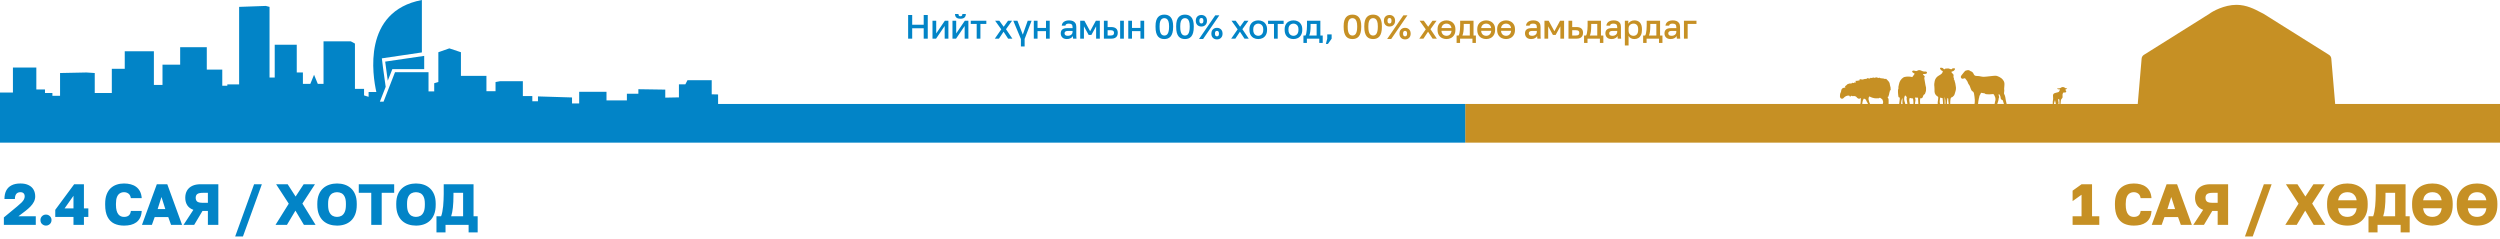 <svg width="1034" height="99" viewBox="0 0 1034 99" fill="none" xmlns="http://www.w3.org/2000/svg">
<path d="M375.602 16V6.2H377.282V10.232H382.042V6.2H383.722V16H382.042V11.688H377.282V16H375.602ZM385.678 16V8.58H387.218V13.83L390.788 8.58H392.258V16H390.718V10.75L387.148 16H385.678ZM393.943 16V8.58H395.483V13.83L399.053 8.58H400.523V16H398.983V10.75L395.413 16H393.943ZM397.233 7.74C396.459 7.74 395.889 7.572 395.525 7.236C395.171 6.891 394.993 6.405 394.993 5.78H396.421C396.421 6.116 396.487 6.359 396.617 6.508C396.757 6.657 396.963 6.732 397.233 6.732C397.504 6.732 397.705 6.657 397.835 6.508C397.975 6.359 398.045 6.116 398.045 5.78H399.473C399.473 6.405 399.291 6.891 398.927 7.236C398.563 7.572 397.999 7.74 397.233 7.74ZM403.958 16V9.896H401.508V8.58H407.948V9.896H405.498V16H403.958ZM411.448 16L414.122 12.136L411.588 8.58H413.324L415.13 11.072L416.908 8.58H418.588L416.082 12.08L418.728 16H416.964L415.074 13.116L413.156 16H411.448ZM423.787 19.206H422.247V16.14L419.097 8.58H420.805L423.031 14.334L425.061 8.58H426.657L423.787 16.112V19.206ZM427.584 16V8.58H429.124V11.562H432.624V8.58H434.164V16H432.624V12.878H429.124V16H427.584ZM441.239 16.154C440.707 16.154 440.25 16.056 439.867 15.86C439.494 15.655 439.209 15.375 439.013 15.02C438.817 14.665 438.719 14.269 438.719 13.83C438.719 13.093 438.939 12.547 439.377 12.192C439.816 11.828 440.46 11.646 441.309 11.646H443.619V11.24C443.619 10.68 443.493 10.297 443.241 10.092C442.999 9.877 442.611 9.77 442.079 9.77C441.603 9.77 441.253 9.845 441.029 9.994C440.805 10.143 440.675 10.349 440.637 10.61H439.139C439.167 10.181 439.303 9.803 439.545 9.476C439.788 9.149 440.129 8.893 440.567 8.706C441.015 8.519 441.543 8.426 442.149 8.426C442.756 8.426 443.283 8.519 443.731 8.706C444.189 8.893 444.539 9.187 444.781 9.588C445.033 9.98 445.159 10.503 445.159 11.156V14.11C445.159 14.502 445.164 14.847 445.173 15.146C445.183 15.435 445.206 15.72 445.243 16H443.843C443.815 15.785 443.792 15.603 443.773 15.454C443.764 15.305 443.759 15.118 443.759 14.894C443.582 15.239 443.274 15.538 442.835 15.79C442.406 16.033 441.874 16.154 441.239 16.154ZM441.659 14.81C442.014 14.81 442.336 14.749 442.625 14.628C442.924 14.507 443.162 14.325 443.339 14.082C443.526 13.839 443.619 13.545 443.619 13.2V12.794H441.589C441.197 12.794 440.88 12.878 440.637 13.046C440.404 13.214 440.287 13.461 440.287 13.788C440.287 14.096 440.395 14.343 440.609 14.53C440.833 14.717 441.183 14.81 441.659 14.81ZM446.774 16V8.58H448.51L450.876 12.92L453.242 8.58H454.894V16H453.354V10.89L451.394 14.46H450.274L448.314 10.89V16H446.774ZM456.57 16V8.58H458.11V11.184H459.51C460.462 11.184 461.166 11.389 461.624 11.8C462.081 12.201 462.31 12.799 462.31 13.592C462.31 14.087 462.212 14.516 462.016 14.88C461.82 15.244 461.516 15.524 461.106 15.72C460.695 15.907 460.163 16 459.51 16H456.57ZM458.11 14.684H459.37C459.883 14.684 460.242 14.595 460.448 14.418C460.662 14.231 460.77 13.956 460.77 13.592C460.77 13.228 460.662 12.957 460.448 12.78C460.242 12.593 459.883 12.5 459.37 12.5H458.11V14.684ZM463.29 16V8.58H464.83V16H463.29ZM466.653 16V8.58H468.193V11.562H471.693V8.58H473.233V16H471.693V12.878H468.193V16H466.653ZM481.568 16.154C481.055 16.154 480.574 16.075 480.126 15.916C479.687 15.748 479.3 15.477 478.964 15.104C478.637 14.721 478.381 14.203 478.194 13.55C478.017 12.897 477.928 12.08 477.928 11.1V10.82C477.928 9.915 478.017 9.159 478.194 8.552C478.381 7.936 478.637 7.446 478.964 7.082C479.3 6.709 479.687 6.443 480.126 6.284C480.574 6.125 481.055 6.046 481.568 6.046C482.081 6.046 482.557 6.125 482.996 6.284C483.444 6.443 483.831 6.709 484.158 7.082C484.494 7.446 484.751 7.936 484.928 8.552C485.115 9.159 485.208 9.915 485.208 10.82V11.1C485.208 12.08 485.115 12.897 484.928 13.55C484.751 14.203 484.494 14.721 484.158 15.104C483.831 15.477 483.444 15.748 482.996 15.916C482.557 16.075 482.081 16.154 481.568 16.154ZM481.568 14.698C481.829 14.698 482.077 14.647 482.31 14.544C482.543 14.441 482.749 14.259 482.926 13.998C483.113 13.727 483.257 13.359 483.36 12.892C483.472 12.425 483.528 11.828 483.528 11.1V10.82C483.528 9.943 483.435 9.266 483.248 8.79C483.071 8.305 482.833 7.969 482.534 7.782C482.235 7.595 481.913 7.502 481.568 7.502C481.223 7.502 480.901 7.595 480.602 7.782C480.303 7.969 480.061 8.305 479.874 8.79C479.697 9.266 479.608 9.943 479.608 10.82V11.1C479.608 11.828 479.659 12.425 479.762 12.892C479.874 13.359 480.019 13.727 480.196 13.998C480.383 14.259 480.593 14.441 480.826 14.544C481.059 14.647 481.307 14.698 481.568 14.698ZM490.106 16.154C489.593 16.154 489.112 16.075 488.664 15.916C488.226 15.748 487.838 15.477 487.502 15.104C487.176 14.721 486.919 14.203 486.732 13.55C486.555 12.897 486.466 12.08 486.466 11.1V10.82C486.466 9.915 486.555 9.159 486.732 8.552C486.919 7.936 487.176 7.446 487.502 7.082C487.838 6.709 488.226 6.443 488.664 6.284C489.112 6.125 489.593 6.046 490.106 6.046C490.62 6.046 491.096 6.125 491.534 6.284C491.982 6.443 492.37 6.709 492.696 7.082C493.032 7.446 493.289 7.936 493.466 8.552C493.653 9.159 493.746 9.915 493.746 10.82V11.1C493.746 12.08 493.653 12.897 493.466 13.55C493.289 14.203 493.032 14.721 492.696 15.104C492.37 15.477 491.982 15.748 491.534 15.916C491.096 16.075 490.62 16.154 490.106 16.154ZM490.106 14.698C490.368 14.698 490.615 14.647 490.848 14.544C491.082 14.441 491.287 14.259 491.464 13.998C491.651 13.727 491.796 13.359 491.898 12.892C492.01 12.425 492.066 11.828 492.066 11.1V10.82C492.066 9.943 491.973 9.266 491.786 8.79C491.609 8.305 491.371 7.969 491.072 7.782C490.774 7.595 490.452 7.502 490.106 7.502C489.761 7.502 489.439 7.595 489.14 7.782C488.842 7.969 488.599 8.305 488.412 8.79C488.235 9.266 488.146 9.943 488.146 10.82V11.1C488.146 11.828 488.198 12.425 488.3 12.892C488.412 13.359 488.557 13.727 488.734 13.998C488.921 14.259 489.131 14.441 489.364 14.544C489.598 14.647 489.845 14.698 490.106 14.698ZM496.895 10.974C496.204 10.974 495.644 10.759 495.215 10.33C494.795 9.901 494.585 9.341 494.585 8.65V8.51C494.585 8.043 494.678 7.637 494.865 7.292C495.061 6.947 495.331 6.676 495.677 6.48C496.031 6.284 496.437 6.186 496.895 6.186C497.352 6.186 497.753 6.284 498.099 6.48C498.444 6.676 498.715 6.947 498.911 7.292C499.107 7.637 499.205 8.043 499.205 8.51V8.65C499.205 9.341 498.99 9.901 498.561 10.33C498.141 10.759 497.585 10.974 496.895 10.974ZM496.895 9.714C497.147 9.714 497.347 9.63 497.497 9.462C497.646 9.294 497.721 9.019 497.721 8.636V8.51C497.721 8.137 497.646 7.866 497.497 7.698C497.347 7.53 497.147 7.446 496.895 7.446C496.643 7.446 496.442 7.53 496.293 7.698C496.143 7.866 496.069 8.137 496.069 8.51V8.636C496.069 9.019 496.143 9.294 496.293 9.462C496.442 9.63 496.643 9.714 496.895 9.714ZM495.915 16.14L502.635 6.34H504.315L497.595 16.14H495.915ZM503.335 16.294C502.644 16.294 502.084 16.079 501.655 15.65C501.235 15.221 501.025 14.661 501.025 13.97V13.83C501.025 13.363 501.118 12.957 501.305 12.612C501.501 12.267 501.771 11.996 502.117 11.8C502.471 11.604 502.877 11.506 503.335 11.506C503.792 11.506 504.193 11.604 504.539 11.8C504.884 11.996 505.155 12.267 505.351 12.612C505.547 12.957 505.645 13.363 505.645 13.83V13.97C505.645 14.661 505.43 15.221 505.001 15.65C504.581 16.079 504.025 16.294 503.335 16.294ZM503.335 15.034C503.587 15.034 503.787 14.95 503.937 14.782C504.086 14.614 504.161 14.339 504.161 13.956V13.83C504.161 13.457 504.086 13.186 503.937 13.018C503.787 12.85 503.587 12.766 503.335 12.766C503.083 12.766 502.882 12.85 502.733 13.018C502.583 13.186 502.509 13.457 502.509 13.83V13.956C502.509 14.339 502.583 14.614 502.733 14.782C502.882 14.95 503.083 15.034 503.335 15.034ZM509.213 16L511.887 12.136L509.353 8.58H511.089L512.895 11.072L514.673 8.58H516.353L513.847 12.08L516.493 16H514.729L512.839 13.116L510.921 16H509.213ZM520.413 16.154C519.732 16.154 519.116 16.014 518.565 15.734C518.014 15.445 517.576 15.02 517.249 14.46C516.932 13.891 516.773 13.191 516.773 12.36V12.08C516.773 11.296 516.932 10.633 517.249 10.092C517.576 9.541 518.014 9.126 518.565 8.846C519.116 8.566 519.732 8.426 520.413 8.426C521.104 8.426 521.72 8.566 522.261 8.846C522.812 9.126 523.246 9.541 523.563 10.092C523.89 10.633 524.053 11.296 524.053 12.08V12.36C524.053 13.191 523.89 13.891 523.563 14.46C523.246 15.02 522.812 15.445 522.261 15.734C521.72 16.014 521.104 16.154 520.413 16.154ZM520.413 14.81C520.768 14.81 521.104 14.726 521.421 14.558C521.738 14.39 521.995 14.129 522.191 13.774C522.387 13.41 522.485 12.939 522.485 12.36V12.08C522.485 11.548 522.387 11.114 522.191 10.778C521.995 10.433 521.738 10.181 521.421 10.022C521.104 9.854 520.768 9.77 520.413 9.77C520.058 9.77 519.722 9.854 519.405 10.022C519.088 10.181 518.831 10.433 518.635 10.778C518.439 11.114 518.341 11.548 518.341 12.08V12.36C518.341 12.939 518.439 13.41 518.635 13.774C518.831 14.129 519.088 14.39 519.405 14.558C519.722 14.726 520.058 14.81 520.413 14.81ZM526.921 16V9.896H524.471V8.58H530.911V9.896H528.461V16H526.921ZM534.974 16.154C534.293 16.154 533.677 16.014 533.126 15.734C532.575 15.445 532.137 15.02 531.81 14.46C531.493 13.891 531.334 13.191 531.334 12.36V12.08C531.334 11.296 531.493 10.633 531.81 10.092C532.137 9.541 532.575 9.126 533.126 8.846C533.677 8.566 534.293 8.426 534.974 8.426C535.665 8.426 536.281 8.566 536.822 8.846C537.373 9.126 537.807 9.541 538.124 10.092C538.451 10.633 538.614 11.296 538.614 12.08V12.36C538.614 13.191 538.451 13.891 538.124 14.46C537.807 15.02 537.373 15.445 536.822 15.734C536.281 16.014 535.665 16.154 534.974 16.154ZM534.974 14.81C535.329 14.81 535.665 14.726 535.982 14.558C536.299 14.39 536.556 14.129 536.752 13.774C536.948 13.41 537.046 12.939 537.046 12.36V12.08C537.046 11.548 536.948 11.114 536.752 10.778C536.556 10.433 536.299 10.181 535.982 10.022C535.665 9.854 535.329 9.77 534.974 9.77C534.619 9.77 534.283 9.854 533.966 10.022C533.649 10.181 533.392 10.433 533.196 10.778C533 11.114 532.902 11.548 532.902 12.08V12.36C532.902 12.939 533 13.41 533.196 13.774C533.392 14.129 533.649 14.39 533.966 14.558C534.283 14.726 534.619 14.81 534.974 14.81ZM539.1 17.75V14.684H539.94C540.071 14.488 540.183 14.185 540.276 13.774C540.37 13.354 540.44 12.873 540.486 12.332C540.542 11.791 540.57 11.24 540.57 10.68V8.58H546.1V14.684H547.08V17.75H545.652V16H540.528V17.75H539.1ZM541.508 14.684H544.56V9.896H542.054V10.96C542.054 11.679 542.012 12.369 541.928 13.032C541.844 13.685 541.704 14.236 541.508 14.684ZM548.387 18.17L548.947 16V14.236H550.767V16L549.227 18.17H548.387Z" fill="#0284C7"/>
<path d="M559.371 16.154C558.857 16.154 558.377 16.075 557.929 15.916C557.49 15.748 557.103 15.477 556.767 15.104C556.44 14.721 556.183 14.203 555.997 13.55C555.819 12.897 555.731 12.08 555.731 11.1V10.82C555.731 9.915 555.819 9.159 555.997 8.552C556.183 7.936 556.44 7.446 556.767 7.082C557.103 6.709 557.49 6.443 557.929 6.284C558.377 6.125 558.857 6.046 559.371 6.046C559.884 6.046 560.36 6.125 560.799 6.284C561.247 6.443 561.634 6.709 561.961 7.082C562.297 7.446 562.553 7.936 562.731 8.552C562.917 9.159 563.011 9.915 563.011 10.82V11.1C563.011 12.08 562.917 12.897 562.731 13.55C562.553 14.203 562.297 14.721 561.961 15.104C561.634 15.477 561.247 15.748 560.799 15.916C560.36 16.075 559.884 16.154 559.371 16.154ZM559.371 14.698C559.632 14.698 559.879 14.647 560.113 14.544C560.346 14.441 560.551 14.259 560.729 13.998C560.915 13.727 561.06 13.359 561.163 12.892C561.275 12.425 561.331 11.828 561.331 11.1V10.82C561.331 9.943 561.237 9.266 561.051 8.79C560.873 8.305 560.635 7.969 560.337 7.782C560.038 7.595 559.716 7.502 559.371 7.502C559.025 7.502 558.703 7.595 558.405 7.782C558.106 7.969 557.863 8.305 557.677 8.79C557.499 9.266 557.411 9.943 557.411 10.82V11.1C557.411 11.828 557.462 12.425 557.565 12.892C557.677 13.359 557.821 13.727 557.999 13.998C558.185 14.259 558.395 14.441 558.629 14.544C558.862 14.647 559.109 14.698 559.371 14.698ZM567.909 16.154C567.396 16.154 566.915 16.075 566.467 15.916C566.028 15.748 565.641 15.477 565.305 15.104C564.978 14.721 564.722 14.203 564.535 13.55C564.358 12.897 564.269 12.08 564.269 11.1V10.82C564.269 9.915 564.358 9.159 564.535 8.552C564.722 7.936 564.978 7.446 565.305 7.082C565.641 6.709 566.028 6.443 566.467 6.284C566.915 6.125 567.396 6.046 567.909 6.046C568.422 6.046 568.898 6.125 569.337 6.284C569.785 6.443 570.172 6.709 570.499 7.082C570.835 7.446 571.092 7.936 571.269 8.552C571.456 9.159 571.549 9.915 571.549 10.82V11.1C571.549 12.08 571.456 12.897 571.269 13.55C571.092 14.203 570.835 14.721 570.499 15.104C570.172 15.477 569.785 15.748 569.337 15.916C568.898 16.075 568.422 16.154 567.909 16.154ZM567.909 14.698C568.17 14.698 568.418 14.647 568.651 14.544C568.884 14.441 569.09 14.259 569.267 13.998C569.454 13.727 569.598 13.359 569.701 12.892C569.813 12.425 569.869 11.828 569.869 11.1V10.82C569.869 9.943 569.776 9.266 569.589 8.79C569.412 8.305 569.174 7.969 568.875 7.782C568.576 7.595 568.254 7.502 567.909 7.502C567.564 7.502 567.242 7.595 566.943 7.782C566.644 7.969 566.402 8.305 566.215 8.79C566.038 9.266 565.949 9.943 565.949 10.82V11.1C565.949 11.828 566 12.425 566.103 12.892C566.215 13.359 566.36 13.727 566.537 13.998C566.724 14.259 566.934 14.441 567.167 14.544C567.4 14.647 567.648 14.698 567.909 14.698ZM574.698 10.974C574.007 10.974 573.447 10.759 573.018 10.33C572.598 9.901 572.388 9.341 572.388 8.65V8.51C572.388 8.043 572.481 7.637 572.668 7.292C572.864 6.947 573.134 6.676 573.48 6.48C573.834 6.284 574.24 6.186 574.698 6.186C575.155 6.186 575.556 6.284 575.902 6.48C576.247 6.676 576.518 6.947 576.714 7.292C576.91 7.637 577.008 8.043 577.008 8.51V8.65C577.008 9.341 576.793 9.901 576.364 10.33C575.944 10.759 575.388 10.974 574.698 10.974ZM574.698 9.714C574.95 9.714 575.15 9.63 575.3 9.462C575.449 9.294 575.524 9.019 575.524 8.636V8.51C575.524 8.137 575.449 7.866 575.3 7.698C575.15 7.53 574.95 7.446 574.698 7.446C574.446 7.446 574.245 7.53 574.096 7.698C573.946 7.866 573.872 8.137 573.872 8.51V8.636C573.872 9.019 573.946 9.294 574.096 9.462C574.245 9.63 574.446 9.714 574.698 9.714ZM573.718 16.14L580.438 6.34H582.118L575.398 16.14H573.718ZM581.138 16.294C580.447 16.294 579.887 16.079 579.458 15.65C579.038 15.221 578.828 14.661 578.828 13.97V13.83C578.828 13.363 578.921 12.957 579.108 12.612C579.304 12.267 579.574 11.996 579.92 11.8C580.274 11.604 580.68 11.506 581.138 11.506C581.595 11.506 581.996 11.604 582.342 11.8C582.687 11.996 582.958 12.267 583.154 12.612C583.35 12.957 583.448 13.363 583.448 13.83V13.97C583.448 14.661 583.233 15.221 582.804 15.65C582.384 16.079 581.828 16.294 581.138 16.294ZM581.138 15.034C581.39 15.034 581.59 14.95 581.74 14.782C581.889 14.614 581.964 14.339 581.964 13.956V13.83C581.964 13.457 581.889 13.186 581.74 13.018C581.59 12.85 581.39 12.766 581.138 12.766C580.886 12.766 580.685 12.85 580.536 13.018C580.386 13.186 580.312 13.457 580.312 13.83V13.956C580.312 14.339 580.386 14.614 580.536 14.782C580.685 14.95 580.886 15.034 581.138 15.034ZM587.015 16L589.689 12.136L587.155 8.58H588.891L590.697 11.072L592.475 8.58H594.155L591.649 12.08L594.295 16H592.531L590.641 13.116L588.723 16H587.015ZM598.258 16.154C597.605 16.154 596.998 16.019 596.438 15.748C595.878 15.468 595.425 15.048 595.08 14.488C594.744 13.919 594.576 13.209 594.576 12.36V12.08C594.576 11.277 594.744 10.605 595.08 10.064C595.425 9.523 595.878 9.117 596.438 8.846C596.998 8.566 597.605 8.426 598.258 8.426C598.921 8.426 599.532 8.566 600.092 8.846C600.652 9.117 601.1 9.523 601.436 10.064C601.781 10.605 601.954 11.277 601.954 12.08V12.36C601.954 13.209 601.781 13.914 601.436 14.474C601.1 15.034 600.652 15.454 600.092 15.734C599.532 16.014 598.921 16.154 598.258 16.154ZM598.258 14.81C598.613 14.81 598.939 14.74 599.238 14.6C599.537 14.451 599.784 14.227 599.98 13.928C600.185 13.62 600.311 13.223 600.358 12.738H596.172C596.209 13.223 596.326 13.62 596.522 13.928C596.727 14.227 596.979 14.451 597.278 14.6C597.586 14.74 597.913 14.81 598.258 14.81ZM598.258 9.77C597.922 9.77 597.605 9.835 597.306 9.966C597.017 10.097 596.774 10.297 596.578 10.568C596.382 10.839 596.251 11.184 596.186 11.604H600.33C600.274 11.184 600.143 10.839 599.938 10.568C599.742 10.297 599.495 10.097 599.196 9.966C598.907 9.835 598.594 9.77 598.258 9.77ZM602.451 17.75V14.684H603.291C603.422 14.488 603.534 14.185 603.627 13.774C603.721 13.354 603.791 12.873 603.837 12.332C603.893 11.791 603.921 11.24 603.921 10.68V8.58H609.451V14.684H610.431V17.75H609.003V16H603.879V17.75H602.451ZM604.859 14.684H607.911V9.896H605.405V10.96C605.405 11.679 605.363 12.369 605.279 13.032C605.195 13.685 605.055 14.236 604.859 14.684ZM614.678 16.154C614.025 16.154 613.418 16.019 612.858 15.748C612.298 15.468 611.846 15.048 611.5 14.488C611.164 13.919 610.996 13.209 610.996 12.36V12.08C610.996 11.277 611.164 10.605 611.5 10.064C611.846 9.523 612.298 9.117 612.858 8.846C613.418 8.566 614.025 8.426 614.678 8.426C615.341 8.426 615.952 8.566 616.512 8.846C617.072 9.117 617.52 9.523 617.856 10.064C618.202 10.605 618.374 11.277 618.374 12.08V12.36C618.374 13.209 618.202 13.914 617.856 14.474C617.52 15.034 617.072 15.454 616.512 15.734C615.952 16.014 615.341 16.154 614.678 16.154ZM614.678 14.81C615.033 14.81 615.36 14.74 615.658 14.6C615.957 14.451 616.204 14.227 616.4 13.928C616.606 13.62 616.732 13.223 616.778 12.738H612.592C612.63 13.223 612.746 13.62 612.942 13.928C613.148 14.227 613.4 14.451 613.698 14.6C614.006 14.74 614.333 14.81 614.678 14.81ZM614.678 9.77C614.342 9.77 614.025 9.835 613.726 9.966C613.437 10.097 613.194 10.297 612.998 10.568C612.802 10.839 612.672 11.184 612.606 11.604H616.75C616.694 11.184 616.564 10.839 616.358 10.568C616.162 10.297 615.915 10.097 615.616 9.966C615.327 9.835 615.014 9.77 614.678 9.77ZM622.902 16.154C622.249 16.154 621.642 16.019 621.082 15.748C620.522 15.468 620.07 15.048 619.724 14.488C619.388 13.919 619.22 13.209 619.22 12.36V12.08C619.22 11.277 619.388 10.605 619.724 10.064C620.07 9.523 620.522 9.117 621.082 8.846C621.642 8.566 622.249 8.426 622.902 8.426C623.565 8.426 624.176 8.566 624.736 8.846C625.296 9.117 625.744 9.523 626.08 10.064C626.426 10.605 626.598 11.277 626.598 12.08V12.36C626.598 13.209 626.426 13.914 626.08 14.474C625.744 15.034 625.296 15.454 624.736 15.734C624.176 16.014 623.565 16.154 622.902 16.154ZM622.902 14.81C623.257 14.81 623.584 14.74 623.882 14.6C624.181 14.451 624.428 14.227 624.624 13.928C624.83 13.62 624.956 13.223 625.002 12.738H620.816C620.854 13.223 620.97 13.62 621.166 13.928C621.372 14.227 621.624 14.451 621.922 14.6C622.23 14.74 622.557 14.81 622.902 14.81ZM622.902 9.77C622.566 9.77 622.249 9.835 621.95 9.966C621.661 10.097 621.418 10.297 621.222 10.568C621.026 10.839 620.896 11.184 620.83 11.604H624.974C624.918 11.184 624.788 10.839 624.582 10.568C624.386 10.297 624.139 10.097 623.84 9.966C623.551 9.835 623.238 9.77 622.902 9.77ZM633.254 16.154C632.722 16.154 632.265 16.056 631.882 15.86C631.509 15.655 631.224 15.375 631.028 15.02C630.832 14.665 630.734 14.269 630.734 13.83C630.734 13.093 630.953 12.547 631.392 12.192C631.831 11.828 632.475 11.646 633.324 11.646H635.634V11.24C635.634 10.68 635.508 10.297 635.256 10.092C635.013 9.877 634.626 9.77 634.094 9.77C633.618 9.77 633.268 9.845 633.044 9.994C632.82 10.143 632.689 10.349 632.652 10.61H631.154C631.182 10.181 631.317 9.803 631.56 9.476C631.803 9.149 632.143 8.893 632.582 8.706C633.03 8.519 633.557 8.426 634.164 8.426C634.771 8.426 635.298 8.519 635.746 8.706C636.203 8.893 636.553 9.187 636.796 9.588C637.048 9.98 637.174 10.503 637.174 11.156V14.11C637.174 14.502 637.179 14.847 637.188 15.146C637.197 15.435 637.221 15.72 637.258 16H635.858C635.83 15.785 635.807 15.603 635.788 15.454C635.779 15.305 635.774 15.118 635.774 14.894C635.597 15.239 635.289 15.538 634.85 15.79C634.421 16.033 633.889 16.154 633.254 16.154ZM633.674 14.81C634.029 14.81 634.351 14.749 634.64 14.628C634.939 14.507 635.177 14.325 635.354 14.082C635.541 13.839 635.634 13.545 635.634 13.2V12.794H633.604C633.212 12.794 632.895 12.878 632.652 13.046C632.419 13.214 632.302 13.461 632.302 13.788C632.302 14.096 632.409 14.343 632.624 14.53C632.848 14.717 633.198 14.81 633.674 14.81ZM638.789 16V8.58H640.525L642.891 12.92L645.257 8.58H646.909V16H645.369V10.89L643.409 14.46H642.289L640.329 10.89V16H638.789ZM648.725 16V8.58H650.265V11.184H651.945C652.897 11.184 653.601 11.389 654.059 11.8C654.516 12.201 654.745 12.799 654.745 13.592C654.745 14.087 654.647 14.516 654.451 14.88C654.255 15.244 653.951 15.524 653.541 15.72C653.13 15.907 652.598 16 651.945 16H648.725ZM650.265 14.684H651.805C652.318 14.684 652.677 14.595 652.883 14.418C653.097 14.231 653.205 13.956 653.205 13.592C653.205 13.228 653.097 12.957 652.883 12.78C652.677 12.593 652.318 12.5 651.805 12.5H650.265V14.684ZM655.165 17.75V14.684H656.005C656.136 14.488 656.248 14.185 656.341 13.774C656.435 13.354 656.505 12.873 656.551 12.332C656.607 11.791 656.635 11.24 656.635 10.68V8.58H662.165V14.684H663.145V17.75H661.717V16H656.593V17.75H655.165ZM657.573 14.684H660.625V9.896H658.119V10.96C658.119 11.679 658.077 12.369 657.993 13.032C657.909 13.685 657.769 14.236 657.573 14.684ZM666.505 16.154C665.973 16.154 665.516 16.056 665.133 15.86C664.76 15.655 664.475 15.375 664.279 15.02C664.083 14.665 663.985 14.269 663.985 13.83C663.985 13.093 664.205 12.547 664.643 12.192C665.082 11.828 665.726 11.646 666.575 11.646H668.885V11.24C668.885 10.68 668.759 10.297 668.507 10.092C668.265 9.877 667.877 9.77 667.345 9.77C666.869 9.77 666.519 9.845 666.295 9.994C666.071 10.143 665.941 10.349 665.903 10.61H664.405C664.433 10.181 664.569 9.803 664.811 9.476C665.054 9.149 665.395 8.893 665.833 8.706C666.281 8.519 666.809 8.426 667.415 8.426C668.022 8.426 668.549 8.519 668.997 8.706C669.455 8.893 669.805 9.187 670.047 9.588C670.299 9.98 670.425 10.503 670.425 11.156V14.11C670.425 14.502 670.43 14.847 670.439 15.146C670.449 15.435 670.472 15.72 670.509 16H669.109C669.081 15.785 669.058 15.603 669.039 15.454C669.03 15.305 669.025 15.118 669.025 14.894C668.848 15.239 668.54 15.538 668.101 15.79C667.672 16.033 667.14 16.154 666.505 16.154ZM666.925 14.81C667.28 14.81 667.602 14.749 667.891 14.628C668.19 14.507 668.428 14.325 668.605 14.082C668.792 13.839 668.885 13.545 668.885 13.2V12.794H666.855C666.463 12.794 666.146 12.878 665.903 13.046C665.67 13.214 665.553 13.461 665.553 13.788C665.553 14.096 665.661 14.343 665.875 14.53C666.099 14.717 666.449 14.81 666.925 14.81ZM672.04 18.8V8.58H673.468V9.826C673.692 9.397 674.023 9.056 674.462 8.804C674.91 8.552 675.414 8.426 675.974 8.426C676.944 8.426 677.71 8.729 678.27 9.336C678.83 9.943 679.11 10.857 679.11 12.08V12.36C679.11 13.2 678.979 13.905 678.718 14.474C678.456 15.034 678.092 15.454 677.626 15.734C677.159 16.014 676.608 16.154 675.974 16.154C675.442 16.154 674.956 16.037 674.518 15.804C674.079 15.571 673.766 15.244 673.58 14.824V18.8H672.04ZM675.61 14.81C676.188 14.81 676.655 14.609 677.01 14.208C677.364 13.807 677.542 13.191 677.542 12.36V12.08C677.542 11.296 677.369 10.717 677.024 10.344C676.678 9.961 676.207 9.77 675.61 9.77C675.264 9.77 674.933 9.845 674.616 9.994C674.308 10.143 674.056 10.363 673.86 10.652C673.673 10.941 673.58 11.301 673.58 11.73V12.71C673.58 13.177 673.673 13.569 673.86 13.886C674.056 14.194 674.308 14.427 674.616 14.586C674.924 14.735 675.255 14.81 675.61 14.81ZM679.605 17.75V14.684H680.445C680.575 14.488 680.687 14.185 680.781 13.774C680.874 13.354 680.944 12.873 680.991 12.332C681.047 11.791 681.075 11.24 681.075 10.68V8.58H686.605V14.684H687.585V17.75H686.157V16H681.033V17.75H679.605ZM682.013 14.684H685.065V9.896H682.559V10.96C682.559 11.679 682.517 12.369 682.433 13.032C682.349 13.685 682.209 14.236 682.013 14.684ZM690.945 16.154C690.413 16.154 689.955 16.056 689.573 15.86C689.199 15.655 688.915 15.375 688.719 15.02C688.523 14.665 688.425 14.269 688.425 13.83C688.425 13.093 688.644 12.547 689.083 12.192C689.521 11.828 690.165 11.646 691.015 11.646H693.325V11.24C693.325 10.68 693.199 10.297 692.947 10.092C692.704 9.877 692.317 9.77 691.785 9.77C691.309 9.77 690.959 9.845 690.735 9.994C690.511 10.143 690.38 10.349 690.343 10.61H688.845C688.873 10.181 689.008 9.803 689.251 9.476C689.493 9.149 689.834 8.893 690.273 8.706C690.721 8.519 691.248 8.426 691.855 8.426C692.461 8.426 692.989 8.519 693.437 8.706C693.894 8.893 694.244 9.187 694.487 9.588C694.739 9.98 694.865 10.503 694.865 11.156V14.11C694.865 14.502 694.869 14.847 694.879 15.146C694.888 15.435 694.911 15.72 694.949 16H693.549C693.521 15.785 693.497 15.603 693.479 15.454C693.469 15.305 693.465 15.118 693.465 14.894C693.287 15.239 692.979 15.538 692.541 15.79C692.111 16.033 691.579 16.154 690.945 16.154ZM691.365 14.81C691.719 14.81 692.041 14.749 692.331 14.628C692.629 14.507 692.867 14.325 693.045 14.082C693.231 13.839 693.325 13.545 693.325 13.2V12.794H691.295C690.903 12.794 690.585 12.878 690.343 13.046C690.109 13.214 689.993 13.461 689.993 13.788C689.993 14.096 690.1 14.343 690.315 14.53C690.539 14.717 690.889 14.81 691.365 14.81ZM696.479 16V8.58H701.659V9.896H698.019V16H696.479Z" fill="#C69024"/>
<path d="M1.6 93V89.928L7.168 85.32C7.888 84.728 8.472 84.208 8.92 83.76C9.384 83.296 9.712 82.864 9.904 82.464C10.112 82.064 10.216 81.656 10.216 81.24C10.216 80.68 10.064 80.248 9.76 79.944C9.456 79.64 9.016 79.488 8.44 79.488C7.688 79.488 7.12 79.728 6.736 80.208C6.352 80.688 6.16 81.392 6.16 82.32H1.84C1.84 80.944 2.08 79.784 2.56 78.84C3.056 77.88 3.792 77.152 4.768 76.656C5.744 76.144 6.968 75.888 8.44 75.888C9.816 75.888 10.952 76.12 11.848 76.584C12.76 77.032 13.44 77.656 13.888 78.456C14.336 79.256 14.56 80.184 14.56 81.24C14.56 82.008 14.384 82.744 14.032 83.448C13.68 84.136 13.2 84.792 12.592 85.416C12 86.024 11.312 86.632 10.528 87.24L7.624 89.448H14.8V93H1.6ZM19.008 93.312C18.592 93.312 18.208 93.208 17.856 93C17.504 92.808 17.224 92.544 17.016 92.208C16.824 91.856 16.728 91.456 16.728 91.008C16.728 90.384 16.944 89.856 17.376 89.424C17.824 88.976 18.368 88.752 19.008 88.752C19.648 88.752 20.192 88.976 20.64 89.424C21.088 89.856 21.312 90.384 21.312 91.008C21.312 91.456 21.208 91.856 21 92.208C20.792 92.544 20.512 92.808 20.16 93C19.824 93.208 19.44 93.312 19.008 93.312ZM30.392 93V89.736H22.856V86.784L30.68 76.2H34.712V86.184H36.536V89.736H34.712V93H30.392ZM26.72 86.184H30.392V80.976L26.72 86.184ZM51.296 93.312C49.76 93.312 48.4 93.032 47.216 92.472C46.048 91.896 45.136 90.976 44.48 89.712C43.824 88.448 43.496 86.776 43.496 84.696V84.24C43.496 82.768 43.696 81.504 44.096 80.448C44.496 79.392 45.048 78.528 45.752 77.856C46.472 77.184 47.304 76.688 48.248 76.368C49.192 76.048 50.208 75.888 51.296 75.888C52.272 75.888 53.192 76 54.056 76.224C54.92 76.448 55.672 76.8 56.312 77.28C56.968 77.76 57.496 78.384 57.896 79.152C58.296 79.92 58.536 80.856 58.616 81.96H54.128C53.984 81.08 53.648 80.448 53.12 80.064C52.592 79.68 51.984 79.488 51.296 79.488C50.656 79.488 50.08 79.648 49.568 79.968C49.072 80.272 48.68 80.768 48.392 81.456C48.104 82.144 47.96 83.072 47.96 84.24V84.744C47.96 85.672 48.048 86.456 48.224 87.096C48.4 87.736 48.64 88.248 48.944 88.632C49.264 89.016 49.624 89.296 50.024 89.472C50.424 89.632 50.848 89.712 51.296 89.712C52.112 89.712 52.76 89.52 53.24 89.136C53.736 88.736 54.032 88.104 54.128 87.24H58.616C58.552 88.36 58.32 89.312 57.92 90.096C57.536 90.864 57.016 91.488 56.36 91.968C55.72 92.432 54.968 92.776 54.104 93C53.24 93.208 52.304 93.312 51.296 93.312ZM58.722 93L64.866 76.2H69.186L75.306 93H70.746L69.594 89.784H63.978L62.826 93H58.722ZM65.202 86.472H68.37L66.786 81.48L65.202 86.472ZM75.903 93L79.983 86.784C78.862 86.384 78.022 85.76 77.463 84.912C76.903 84.048 76.623 83.016 76.623 81.816C76.623 80.664 76.862 79.672 77.343 78.84C77.823 78.008 78.534 77.36 79.478 76.896C80.422 76.432 81.591 76.2 82.983 76.2H90.302V93H85.983V87.24H83.751L80.319 93H75.903ZM80.942 81.816C80.942 82.504 81.15 83.024 81.567 83.376C81.999 83.712 82.79 83.88 83.942 83.88H85.983V79.752H83.942C82.79 79.752 81.999 79.928 81.567 80.28C81.15 80.616 80.942 81.128 80.942 81.816ZM97.267 97.8L105.091 76.2H108.307L100.483 97.8H97.267ZM113.958 93L119.43 84.24L114.198 76.2H118.974L122.262 81.288L125.598 76.2H130.278L125.07 84.192L130.518 93H125.694L122.19 87.12L118.686 93H113.958ZM139.398 93.312C138.31 93.312 137.27 93.152 136.278 92.832C135.286 92.512 134.414 92.008 133.662 91.32C132.91 90.632 132.318 89.744 131.886 88.656C131.454 87.552 131.238 86.24 131.238 84.72V84.24C131.238 82.768 131.454 81.504 131.886 80.448C132.318 79.392 132.91 78.528 133.662 77.856C134.414 77.184 135.286 76.688 136.278 76.368C137.27 76.048 138.31 75.888 139.398 75.888C140.518 75.888 141.566 76.048 142.542 76.368C143.518 76.688 144.382 77.184 145.134 77.856C145.886 78.528 146.478 79.392 146.91 80.448C147.342 81.504 147.558 82.768 147.558 84.24V84.72C147.558 86.24 147.342 87.552 146.91 88.656C146.478 89.744 145.886 90.632 145.134 91.32C144.382 92.008 143.518 92.512 142.542 92.832C141.566 93.152 140.518 93.312 139.398 93.312ZM139.374 89.712C140.03 89.712 140.638 89.568 141.198 89.28C141.758 88.976 142.206 88.472 142.542 87.768C142.894 87.048 143.07 86.032 143.07 84.72V84.24C143.07 82.992 142.894 82.024 142.542 81.336C142.206 80.648 141.758 80.168 141.198 79.896C140.638 79.624 140.03 79.488 139.374 79.488C138.75 79.488 138.158 79.624 137.598 79.896C137.038 80.168 136.582 80.648 136.23 81.336C135.878 82.024 135.702 82.992 135.702 84.24V84.72C135.702 86.032 135.878 87.048 136.23 87.768C136.582 88.472 137.038 88.976 137.598 89.28C138.158 89.568 138.75 89.712 139.374 89.712ZM153.552 93V79.752H148.392V76.2H163.032V79.752H157.872V93H153.552ZM172.047 93.312C170.959 93.312 169.919 93.152 168.927 92.832C167.935 92.512 167.063 92.008 166.311 91.32C165.559 90.632 164.967 89.744 164.535 88.656C164.103 87.552 163.887 86.24 163.887 84.72V84.24C163.887 82.768 164.103 81.504 164.535 80.448C164.967 79.392 165.559 78.528 166.311 77.856C167.063 77.184 167.935 76.688 168.927 76.368C169.919 76.048 170.959 75.888 172.047 75.888C173.167 75.888 174.215 76.048 175.191 76.368C176.167 76.688 177.031 77.184 177.783 77.856C178.535 78.528 179.127 79.392 179.559 80.448C179.991 81.504 180.207 82.768 180.207 84.24V84.72C180.207 86.24 179.991 87.552 179.559 88.656C179.127 89.744 178.535 90.632 177.783 91.32C177.031 92.008 176.167 92.512 175.191 92.832C174.215 93.152 173.167 93.312 172.047 93.312ZM172.023 89.712C172.679 89.712 173.287 89.568 173.847 89.28C174.407 88.976 174.855 88.472 175.191 87.768C175.543 87.048 175.719 86.032 175.719 84.72V84.24C175.719 82.992 175.543 82.024 175.191 81.336C174.855 80.648 174.407 80.168 173.847 79.896C173.287 79.624 172.679 79.488 172.023 79.488C171.399 79.488 170.807 79.624 170.247 79.896C169.687 80.168 169.231 80.648 168.879 81.336C168.527 82.024 168.351 82.992 168.351 84.24V84.72C168.351 86.032 168.527 87.048 168.879 87.768C169.231 88.472 169.687 88.976 170.247 89.28C170.807 89.568 171.399 89.712 172.023 89.712ZM180.523 96.12V89.448H182.443C182.651 88.92 182.819 88.304 182.947 87.6C183.091 86.88 183.203 86.112 183.283 85.296C183.363 84.48 183.419 83.648 183.451 82.8C183.499 81.936 183.523 81.096 183.523 80.28V76.2H195.859V89.448H197.563V96.12H193.819V93H184.267V96.12H180.523ZM186.595 89.448H191.539V79.752H187.555V80.76C187.555 82.712 187.475 84.4 187.315 85.824C187.171 87.232 186.931 88.44 186.595 89.448Z" fill="#0284C7"/>
<path d="M857.228 93V89.448H860.924V80.544L857.228 83.184V78.864L860.948 76.2H865.268V89.448H868.268V93H857.228ZM882.539 93.312C881.003 93.312 879.643 93.032 878.459 92.472C877.291 91.896 876.379 90.976 875.723 89.712C875.067 88.448 874.739 86.776 874.739 84.696V84.24C874.739 82.768 874.939 81.504 875.339 80.448C875.739 79.392 876.291 78.528 876.995 77.856C877.715 77.184 878.547 76.688 879.491 76.368C880.435 76.048 881.451 75.888 882.539 75.888C883.515 75.888 884.435 76 885.299 76.224C886.163 76.448 886.915 76.8 887.555 77.28C888.211 77.76 888.739 78.384 889.139 79.152C889.539 79.92 889.779 80.856 889.859 81.96H885.371C885.227 81.08 884.891 80.448 884.363 80.064C883.835 79.68 883.227 79.488 882.539 79.488C881.899 79.488 881.323 79.648 880.811 79.968C880.315 80.272 879.923 80.768 879.635 81.456C879.347 82.144 879.203 83.072 879.203 84.24V84.744C879.203 85.672 879.291 86.456 879.467 87.096C879.643 87.736 879.883 88.248 880.187 88.632C880.507 89.016 880.867 89.296 881.267 89.472C881.667 89.632 882.091 89.712 882.539 89.712C883.355 89.712 884.003 89.52 884.483 89.136C884.979 88.736 885.275 88.104 885.371 87.24H889.859C889.795 88.36 889.563 89.312 889.163 90.096C888.779 90.864 888.259 91.488 887.603 91.968C886.963 92.432 886.211 92.776 885.347 93C884.483 93.208 883.547 93.312 882.539 93.312ZM889.966 93L896.11 76.2H900.43L906.55 93H901.99L900.838 89.784H895.222L894.07 93H889.966ZM896.446 86.472H899.614L898.03 81.48L896.446 86.472ZM907.146 93L911.226 86.784C910.106 86.384 909.266 85.76 908.706 84.912C908.146 84.048 907.866 83.016 907.866 81.816C907.866 80.664 908.106 79.672 908.586 78.84C909.066 78.008 909.778 77.36 910.722 76.896C911.666 76.432 912.834 76.2 914.226 76.2H921.546V93H917.226V87.24H914.994L911.562 93H907.146ZM912.186 81.816C912.186 82.504 912.394 83.024 912.81 83.376C913.242 83.712 914.034 83.88 915.186 83.88H917.226V79.752H915.186C914.034 79.752 913.242 79.928 912.81 80.28C912.394 80.616 912.186 81.128 912.186 81.816ZM928.511 97.8L936.335 76.2H939.551L931.727 97.8H928.511ZM945.202 93L950.674 84.24L945.442 76.2H950.218L953.506 81.288L956.842 76.2H961.522L956.314 84.192L961.762 93H956.938L953.434 87.12L949.93 93H945.202ZM970.881 93.312C969.745 93.312 968.673 93.152 967.665 92.832C966.657 92.512 965.761 92.008 964.977 91.32C964.209 90.632 963.601 89.744 963.153 88.656C962.705 87.568 962.481 86.256 962.481 84.72V84.24C962.481 82.752 962.705 81.488 963.153 80.448C963.601 79.392 964.209 78.528 964.977 77.856C965.761 77.184 966.657 76.688 967.665 76.368C968.673 76.048 969.745 75.888 970.881 75.888C972.017 75.888 973.089 76.048 974.097 76.368C975.105 76.688 976.001 77.184 976.785 77.856C977.569 78.528 978.177 79.392 978.609 80.448C979.057 81.488 979.281 82.752 979.281 84.24V84.72C979.281 86.256 979.057 87.568 978.609 88.656C978.177 89.744 977.569 90.632 976.785 91.32C976.001 92.008 975.105 92.512 974.097 92.832C973.089 93.152 972.017 93.312 970.881 93.312ZM970.881 89.712C971.457 89.712 972.009 89.608 972.537 89.4C973.081 89.192 973.545 88.832 973.929 88.32C974.329 87.792 974.593 87.064 974.721 86.136H967.041C967.169 87.064 967.425 87.792 967.809 88.32C968.193 88.832 968.649 89.192 969.177 89.4C969.721 89.608 970.289 89.712 970.881 89.712ZM970.881 79.488C970.305 79.488 969.753 79.584 969.225 79.776C968.713 79.968 968.257 80.312 967.857 80.808C967.473 81.288 967.201 81.96 967.041 82.824H974.697C974.553 81.96 974.281 81.288 973.881 80.808C973.497 80.312 973.049 79.968 972.537 79.776C972.025 79.584 971.473 79.488 970.881 79.488ZM979.609 96.12V89.448H981.529C981.737 88.92 981.905 88.304 982.033 87.6C982.177 86.88 982.289 86.112 982.369 85.296C982.449 84.48 982.505 83.648 982.537 82.8C982.585 81.936 982.609 81.096 982.609 80.28V76.2H994.945V89.448H996.649V96.12H992.905V93H983.353V96.12H979.609ZM985.681 89.448H990.625V79.752H986.641V80.76C986.641 82.712 986.561 84.4 986.401 85.824C986.257 87.232 986.017 88.44 985.681 89.448ZM1006.04 93.312C1004.9 93.312 1003.83 93.152 1002.82 92.832C1001.81 92.512 1000.92 92.008 1000.13 91.32C999.366 90.632 998.758 89.744 998.31 88.656C997.862 87.568 997.638 86.256 997.638 84.72V84.24C997.638 82.752 997.862 81.488 998.31 80.448C998.758 79.392 999.366 78.528 1000.13 77.856C1000.92 77.184 1001.81 76.688 1002.82 76.368C1003.83 76.048 1004.9 75.888 1006.04 75.888C1007.17 75.888 1008.25 76.048 1009.25 76.368C1010.26 76.688 1011.16 77.184 1011.94 77.856C1012.73 78.528 1013.33 79.392 1013.77 80.448C1014.21 81.488 1014.44 82.752 1014.44 84.24V84.72C1014.44 86.256 1014.21 87.568 1013.77 88.656C1013.33 89.744 1012.73 90.632 1011.94 91.32C1011.16 92.008 1010.26 92.512 1009.25 92.832C1008.25 93.152 1007.17 93.312 1006.04 93.312ZM1006.04 89.712C1006.61 89.712 1007.17 89.608 1007.69 89.4C1008.24 89.192 1008.7 88.832 1009.09 88.32C1009.49 87.792 1009.75 87.064 1009.88 86.136H1002.2C1002.33 87.064 1002.58 87.792 1002.97 88.32C1003.35 88.832 1003.81 89.192 1004.33 89.4C1004.88 89.608 1005.45 89.712 1006.04 89.712ZM1006.04 79.488C1005.46 79.488 1004.91 79.584 1004.38 79.776C1003.87 79.968 1003.41 80.312 1003.01 80.808C1002.63 81.288 1002.36 81.96 1002.2 82.824H1009.85C1009.71 81.96 1009.44 81.288 1009.04 80.808C1008.65 80.312 1008.21 79.968 1007.69 79.776C1007.18 79.584 1006.63 79.488 1006.04 79.488ZM1024.52 93.312C1023.38 93.312 1022.31 93.152 1021.3 92.832C1020.3 92.512 1019.4 92.008 1018.62 91.32C1017.85 90.632 1017.24 89.744 1016.79 88.656C1016.34 87.568 1016.12 86.256 1016.12 84.72V84.24C1016.12 82.752 1016.34 81.488 1016.79 80.448C1017.24 79.392 1017.85 78.528 1018.62 77.856C1019.4 77.184 1020.3 76.688 1021.3 76.368C1022.31 76.048 1023.38 75.888 1024.52 75.888C1025.66 75.888 1026.73 76.048 1027.74 76.368C1028.74 76.688 1029.64 77.184 1030.42 77.856C1031.21 78.528 1031.82 79.392 1032.25 80.448C1032.7 81.488 1032.92 82.752 1032.92 84.24V84.72C1032.92 86.256 1032.7 87.568 1032.25 88.656C1031.82 89.744 1031.21 90.632 1030.42 91.32C1029.64 92.008 1028.74 92.512 1027.74 92.832C1026.73 93.152 1025.66 93.312 1024.52 93.312ZM1024.52 89.712C1025.1 89.712 1025.65 89.608 1026.18 89.4C1026.72 89.192 1027.18 88.832 1027.57 88.32C1027.97 87.792 1028.23 87.064 1028.36 86.136H1020.68C1020.81 87.064 1021.06 87.792 1021.45 88.32C1021.83 88.832 1022.29 89.192 1022.82 89.4C1023.36 89.608 1023.93 89.712 1024.52 89.712ZM1024.52 79.488C1023.94 79.488 1023.39 79.584 1022.86 79.776C1022.35 79.968 1021.9 80.312 1021.5 80.808C1021.11 81.288 1020.84 81.96 1020.68 82.824H1028.34C1028.19 81.96 1027.92 81.288 1027.52 80.808C1027.14 80.312 1026.69 79.968 1026.18 79.776C1025.66 79.584 1025.11 79.488 1024.52 79.488Z" fill="#C69024"/>
<rect x="1034" y="43" width="16" height="428" transform="rotate(90 1034 43)" fill="#C69024"/>
<rect x="606" y="43" width="16" height="606" transform="rotate(90 606 43)" fill="#0284C7"/>
<path d="M294.364 39.008V33.163H284.346L283.461 34.879H280.805V40.271L275.156 40.384V37.066L264.027 36.896V38.782H259.282V41.534H250.846V37.971H239.547V42.797H236.591V40.309L222.505 39.875V41.892H220.17V39.743H216.253V33.578H206.838L204.955 33.936V37.707H201.189V31.372H190.643V21.606L185.842 20.003L181.303 21.606V33.917L179.59 34.426V37.801H177.236V29.864H163.376L158.631 42.062H157.106L159.516 35.916C158.65 29.788 157.878 24.151 157.934 24.132C157.991 24.113 166.502 22.85 174.487 21.681V0C149.781 4.694 154.13 31.278 155.656 38.046H152.454V40.045L150.571 39.46V36.745H146.805V18.024L145.11 17.1H133.812V34.69H131.439L129.895 30.92L128.351 34.69H125.282V29.977H122.739V18.495H113.625V32.07H111.479V2.847L109.934 2.451L98.9 2.847V34.898H94.022V35.463H91.932V28.789H85.53V19.532H74.514V26.753H67.207V35.124H63.648V21.21H51.596V28.45H46.248V38.461H39.187V30.203L35.722 29.977L24.838 30.203V39.63H21.674V38.461H18.605V36.99H15.027V27.922H5.348V38.272H0V49H297V39.064L294.364 39.008ZM159.403 25.471C161.926 25.075 168.536 24.113 175.447 23.114V28.601H162.265L160.382 33.37C159.893 29.901 159.497 27.017 159.309 25.471" fill="#0284C7"/>
<path fill-rule="evenodd" clip-rule="evenodd" d="M886.178 45C885.007 45 884.086 43.997 884.186 42.829L885.779 24.217C885.832 23.591 886.177 23.027 886.709 22.693L913.818 5.691C915.061 4.706 919.931 2 925 2C929.149 2 932.583 3.813 934.851 5.011C935.353 5.277 935.799 5.512 936.182 5.691L963.291 22.693C963.823 23.027 964.168 23.591 964.221 24.217L965.814 42.83C965.914 43.997 964.993 45 963.822 45L886.178 45Z" fill="#C69024"/>
<path d="M769.632 40.515C769.485 40.602 769.319 40.749 769.123 40.812C768.724 40.943 768.167 40.596 767.946 40.243C767.816 40.036 767.538 39.887 767.296 39.798C767.08 39.718 766.819 39.724 766.583 39.746C766.11 39.798 766.077 39.808 765.752 39.58C765.261 40.093 765.078 40.089 764.848 39.541C763.841 39.434 763.064 39.876 762.422 40.617C762.205 40.866 761.613 40.914 761.369 40.677C761.126 40.441 760.982 40.194 761.002 39.838C761.027 39.282 761.025 38.736 761.33 38.229C761.462 38.006 761.477 37.71 761.525 37.443C761.642 36.781 762.008 36.405 762.675 36.29C762.855 36.258 763.036 36.237 763.207 36.215C763.222 36.177 763.244 36.146 763.237 36.134C763.008 35.774 763.136 35.599 763.494 35.405C763.755 35.265 763.924 34.95 764.165 34.787L764.916 34.565C764.973 34.548 765.036 34.509 765.088 34.52C765.283 34.564 765.484 34.561 765.677 34.511C765.87 34.462 766.049 34.367 766.198 34.234C766.216 34.219 766.252 34.193 766.258 34.199C766.582 34.475 766.806 34.325 767.071 34.073C767.152 33.995 767.431 34.129 767.632 34.168C767.564 33.941 767.485 33.68 767.42 33.459C767.752 33.437 768.014 33.434 768.272 33.4C768.53 33.366 768.787 33.301 769.106 33.238L769.195 32.725C769.764 32.785 770.298 33.06 770.886 32.762C771.364 32.52 772.041 32.853 772.43 32.263C772.871 32.43 773.32 32.727 773.68 32.163C773.966 32.337 774.442 32.267 774.744 32.01C775.133 32.344 775.524 32.134 775.933 32.016C776.115 31.979 776.304 32.007 776.467 32.096C776.721 32.233 776.949 32.33 777.215 32.144C777.233 32.131 777.255 32.122 777.277 32.119C777.3 32.115 777.323 32.117 777.345 32.125C777.995 32.608 778.845 32.245 779.525 32.65C779.659 32.73 779.915 32.605 780.081 32.58C780.206 32.705 780.339 32.834 780.468 32.967C781.016 33.53 781.613 34.044 781.645 34.941C781.661 35.346 781.865 35.739 781.934 36.147C781.991 36.5 782.011 36.859 781.994 37.217C781.994 37.302 781.791 37.377 781.617 37.503C781.635 37.429 781.622 37.452 781.625 37.474C781.664 37.727 781.642 37.72 781.47 38.271C781.35 38.654 781.3 39.06 781.215 39.473L781.103 39.464C781.206 39.801 781.087 40.013 780.72 40.097C780.739 40.188 780.727 40.309 780.781 40.368C781.214 40.839 781.132 41.423 781.131 41.982C781.131 42.77 781.096 43.557 781.085 44.344C781.081 44.674 780.938 44.858 780.603 44.864C780.35 44.869 780.097 44.864 779.82 44.864C779.917 44.254 780.22 43.718 779.952 43.045C779.787 43.295 779.658 43.479 779.541 43.673C779.409 43.895 779.294 44.127 779.166 44.352C778.776 45.035 778.664 45.084 777.829 44.923C778.006 44.544 778.187 44.175 778.351 43.8C778.498 43.463 778.634 43.119 778.77 42.776C778.986 42.235 778.804 41.718 778.606 41.235C778.522 41.028 778.233 40.905 778.037 40.745C777.559 40.352 777.563 40.36 776.978 40.666C776.879 40.718 776.725 40.655 776.596 40.656C776.032 40.659 775.47 40.705 774.909 40.54C774.542 40.432 774.479 40.447 774.348 40.392C774.045 40.266 773.721 40.174 773.443 40.005C773.24 39.882 773.19 39.795 773.03 40.085C772.593 40.876 772.957 41.603 773.157 42.326C773.283 42.789 773.592 43.2 773.799 43.645C773.865 43.787 773.946 44.041 773.883 44.1C773.749 44.23 773.532 44.289 773.34 44.331C773.217 44.358 773.077 44.304 773.008 44.294C772.833 43.747 772.683 43.243 772.507 42.748C772.439 42.557 772.309 42.388 772.209 42.208C772.102 42.016 771.957 41.834 771.901 41.627C771.748 41.073 771.341 40.879 770.863 40.776C770.268 41.697 770.206 42.715 770.216 43.756C770.222 44.377 769.702 44.734 769.151 44.533C768.818 44.413 768.741 44.21 768.981 43.968C769.455 43.491 769.505 42.867 769.569 42.263C769.638 41.677 769.616 41.073 769.632 40.515Z" fill="#C69024"/>
<path d="M819.344 38.377C819.245 38.607 819.195 38.745 819.13 38.88C818.933 39.313 818.565 39.679 818.622 40.216C818.629 40.285 818.524 40.359 818.51 40.438C818.413 40.925 818.31 41.414 818.242 41.906C818.168 42.449 818.151 43.002 818.058 43.54C818.032 43.631 817.987 43.714 817.925 43.784C817.862 43.854 817.785 43.908 817.699 43.943C817.455 44.011 817.157 44.174 816.925 43.877C816.904 43.849 816.878 43.801 816.851 43.801C816.28 43.791 816.613 43.499 816.647 43.239C816.731 42.598 816.818 41.943 816.78 41.302C816.718 40.396 816.601 39.495 816.43 38.603C816.381 38.328 816.188 37.974 815.962 37.861C815.396 37.575 815.231 37.053 815.043 36.544C814.838 35.983 814.707 35.402 814.3 34.926C814.107 34.683 813.966 34.402 813.886 34.101C813.705 33.473 813.211 33.064 812.888 32.536C812.707 32.239 812.383 32.407 812.141 32.482C811.654 32.633 811.365 32.601 811.123 32.23C810.919 31.914 810.988 31.566 811.191 31.273C811.423 30.935 811.689 30.62 811.948 30.301C812.159 30.041 812.399 29.803 812.593 29.53C812.852 29.162 813.253 29.171 813.618 29.059C814.074 28.921 814.458 29.035 814.825 29.299C814.915 29.364 815.005 29.45 815.108 29.472C815.799 29.632 816.119 30.168 816.384 30.755C816.607 31.253 817.026 31.419 817.573 31.416C818.192 31.416 818.809 31.492 819.41 31.643C820.163 31.828 820.896 31.772 821.645 31.68C822.514 31.574 823.384 31.461 824.256 31.394C824.822 31.352 825.425 31.268 825.954 31.416C826.576 31.589 827.164 31.948 827.712 32.312C828.053 32.539 828.322 32.902 828.571 33.243C828.983 33.806 829.092 34.461 829.029 35.154C828.978 35.697 828.933 36.243 828.91 36.788C828.9 36.998 828.984 37.213 828.974 37.425C828.959 37.765 828.895 38.103 828.868 38.444C828.857 38.579 828.847 38.742 828.91 38.848C829.395 39.658 829.449 40.578 829.604 41.475C829.695 42.004 829.834 42.523 829.956 43.045C830.031 43.366 830.031 43.664 829.791 43.925C829.74 43.98 829.711 44.052 829.71 44.127C829.761 44.535 829.412 44.465 829.212 44.528C829.17 44.541 829.005 44.316 828.98 44.185C828.898 43.745 828.882 43.289 828.785 42.852C828.682 42.414 828.544 41.985 828.374 41.569C828.324 41.444 828.151 41.338 828.015 41.287C827.653 41.15 827.479 40.861 827.469 40.473C827.453 39.869 827.172 39.36 826.822 38.895H826.681C826.67 39.077 826.627 39.264 826.654 39.44C826.689 39.659 826.803 39.865 826.84 40.085C826.86 40.213 826.793 40.357 826.755 40.49C826.735 40.561 826.669 40.624 826.666 40.692C826.623 41.687 826.146 42.559 825.904 43.499C825.81 43.883 825.686 44.257 825.533 44.62C825.414 44.892 824.715 45.092 824.458 44.957C824.427 44.932 824.401 44.901 824.383 44.866C824.364 44.831 824.353 44.793 824.35 44.753C824.351 44.677 824.375 44.603 824.419 44.542C824.919 43.771 824.989 42.872 825.162 42.003C825.203 41.797 825.311 41.598 825.32 41.394C825.332 41.057 825.342 40.7 825.25 40.382C825.128 39.96 824.924 39.558 824.718 39.168C824.653 39.044 824.468 38.91 824.339 38.911C823.905 38.911 823.473 38.978 823.039 39.009C822.846 39.032 822.651 39.032 822.457 39.009C821.911 38.911 821.292 39.125 820.838 38.626C820.831 38.616 820.821 38.608 820.809 38.604L819.344 38.377Z" fill="#C69024"/>
<path d="M787.935 39.409C787.417 40.451 787.469 41.405 787.851 42.383C787.969 42.684 788.019 43.021 788.101 43.342C787.302 43.627 786.847 43.316 786.83 42.439C786.819 41.934 786.86 41.427 786.868 40.92C786.868 40.834 786.82 40.746 786.766 40.563C786.284 41.817 786.158 42.999 786.485 44.327C786.222 44.327 785.958 44.396 785.749 44.31C785.456 44.191 785.399 43.852 785.43 43.542C785.525 42.66 785.641 41.782 785.751 40.902C785.81 40.416 785.636 40.18 785.219 40.173C785.145 39.531 785.016 38.89 785.008 38.248C785.004 37.681 784.946 37.085 785.214 36.544C785.239 36.494 785.201 36.41 785.196 36.341C785.187 36.218 785.156 36.09 785.178 35.974C785.255 35.559 785.356 35.147 785.44 34.735C785.544 34.188 785.751 33.67 786.05 33.213C786.349 32.756 786.733 32.369 787.177 32.078C787.586 31.805 788.146 31.751 788.647 31.691C789.126 31.635 789.618 31.683 790.102 31.72C790.393 31.742 790.68 31.831 790.919 31.88L791.925 30.502C791.67 30.344 791.364 30.189 791.102 29.976C790.97 29.87 790.803 29.592 790.846 29.507C790.926 29.357 791.144 29.216 791.316 29.197C791.55 29.17 791.798 29.245 792.035 29.304C792.385 29.391 792.674 29.462 793.048 29.219C793.483 28.937 794.058 28.93 794.533 29.182C795.071 29.466 795.603 29.623 796.206 29.583C796.691 29.552 797.01 29.746 797 30.02C796.984 30.462 796.633 30.526 796.322 30.573C796.022 30.619 795.715 30.612 795.369 30.631C795.311 31.184 796.114 31.232 796.089 31.81L796.005 31.788C795.964 32.02 795.86 32.264 795.901 32.478C795.941 32.691 795.986 32.873 796.011 33.085C796.095 33.798 796.24 34.504 796.375 35.21C796.437 35.538 796.543 35.856 796.603 36.187C796.624 36.371 796.628 36.556 796.614 36.741C796.614 36.963 796.605 37.185 796.595 37.407C796.596 37.504 796.584 37.601 796.561 37.695C796.458 38.019 796.35 38.342 796.232 38.661C796.192 38.77 796.136 38.922 796.053 38.955C795.48 39.18 795.418 39.765 795.207 40.25C795.153 40.355 795.077 40.445 794.987 40.514C794.895 40.579 794.799 40.634 794.699 40.68C794.41 40.488 794.254 40.565 794.192 40.932C794.028 41.893 794.173 42.844 794.262 43.795C794.276 43.946 794.435 44.075 794.504 44.226C794.559 44.37 794.606 44.517 794.644 44.667C794.534 44.709 794.42 44.741 794.304 44.76C794.072 44.775 793.84 44.764 793.525 44.764C793.45 43.336 793.374 41.902 793.295 40.413L792.075 40.343C792.064 40.484 792.047 40.529 792.061 40.556C792.405 41.228 792.152 41.896 792.061 42.568C791.964 43.262 791.962 43.955 792.163 44.635C792.26 44.962 792.207 45.028 791.882 44.991C791.859 44.991 791.836 44.981 791.812 44.98C791.625 44.966 791.297 45.001 791.276 44.932C791.202 44.676 791.189 44.403 791.241 44.14C791.451 43.138 791.445 42.135 791.298 41.132C791.262 40.887 791.198 40.592 790.814 40.681C790.653 40.718 790.463 40.632 790.291 40.572C789.977 40.462 789.793 40.54 789.719 40.886C789.666 41.115 789.651 41.353 789.674 41.589C789.758 42.281 789.859 42.972 789.984 43.656C790.025 43.882 790.157 44.083 790.261 44.288C790.406 44.576 790.341 44.704 790.035 44.706C789.493 44.706 789.116 44.337 789.027 43.752C788.886 42.843 788.721 41.938 788.586 41.028C788.552 40.819 788.567 40.605 788.627 40.404C788.698 40.192 788.649 40.092 788.499 39.97C788.321 39.816 788.164 39.636 787.935 39.409Z" fill="#C69024"/>
<path d="M803.57 29.403C802.918 29.242 802.624 28.812 802.382 28.351C802.343 28.276 802.499 28.006 802.571 28.004C802.858 27.988 803.145 28.022 803.419 28.105C803.599 28.165 803.75 28.339 803.881 28.487C804.077 28.705 804.231 28.745 804.433 28.487C804.497 28.407 804.654 28.371 804.772 28.361C805.142 28.33 805.512 28.316 805.883 28.306C805.956 28.317 806.025 28.34 806.09 28.374C806.383 28.473 806.672 28.589 806.971 28.663C807.026 28.668 807.082 28.661 807.134 28.642C807.186 28.622 807.232 28.591 807.27 28.551C807.543 28.184 807.926 28.209 808.313 28.253C808.617 28.286 808.676 28.477 808.545 28.706C808.293 29.144 807.961 29.488 807.403 29.557C807.284 29.571 807.176 29.669 807.064 29.728C807.121 29.852 807.19 29.97 807.27 30.081C807.501 30.349 807.774 30.586 807.971 30.873C808.052 30.993 807.991 31.21 807.978 31.381C807.956 31.666 807.919 31.951 807.97 32.251L808.084 32.057L808.149 32.065C808.161 32.216 808.159 32.368 808.144 32.518C808.096 32.771 808.047 33.003 808.309 33.001C808.464 33.573 808.627 34.073 808.735 34.584C808.846 35.112 808.925 35.65 808.983 36.188C809.087 37.152 808.686 38.027 808.437 38.93C808.332 39.313 808.168 39.602 807.821 39.854C807.604 40.013 807.493 40.227 807.152 40.265C806.987 40.283 806.766 40.645 806.736 40.873C806.642 41.547 806.6 42.228 806.609 42.908C806.617 43.306 806.771 43.702 806.861 44.098C806.91 44.313 806.964 44.526 807.015 44.737C806.969 44.762 806.92 44.782 806.868 44.796C805.922 44.858 805.916 44.857 805.929 43.953C805.933 43.669 805.996 43.386 805.992 43.103C805.992 42.834 805.93 42.567 805.903 42.299C805.863 41.911 805.787 41.522 805.807 41.137C805.827 40.752 805.87 40.751 805.441 40.523C805.402 40.825 805.357 41.111 805.331 41.398C805.291 41.83 805.253 42.262 805.239 42.696C805.232 42.9 805.305 43.106 805.31 43.312C805.318 43.618 805.337 43.931 805.279 44.228C805.191 44.679 804.978 44.744 804.57 44.468C804.548 44.52 804.532 44.575 804.522 44.63C804.497 44.899 804.383 45.048 804.073 44.986C803.796 44.93 803.467 44.98 803.521 44.52C803.604 43.908 803.644 43.291 803.641 42.674C803.623 41.952 803.515 41.232 803.453 40.585L802.491 40.386C802.496 40.362 802.501 40.337 802.506 40.312C802.485 40.323 802.446 40.334 802.446 40.346C802.4 41.166 802.106 41.957 802.346 42.807C802.492 43.33 802.41 43.91 802.402 44.465C802.402 44.794 802.133 44.805 801.872 44.797C801.594 44.789 801.592 44.622 801.594 44.413C801.594 44.22 801.535 44.026 801.517 43.831C801.455 43.096 801.357 42.367 801.531 41.624C801.642 41.149 801.628 40.645 801.656 40.153C801.656 40.103 801.584 40.031 801.527 39.998C800.684 39.514 800.169 38.826 800.118 37.859C800.1 37.515 800.118 37.17 800.113 36.826C800.115 36.494 800.096 36.162 800.057 35.832C799.938 35.04 800.015 34.254 800.197 33.489C800.428 32.513 801.003 31.76 801.919 31.251C802.364 31.002 802.82 30.729 803.167 30.373C803.398 30.133 803.442 29.729 803.57 29.403ZM804.369 40.205L804.312 40.229V43.673L804.45 43.685C804.527 43.356 804.653 43.03 804.672 42.699C804.684 42.292 804.658 41.884 804.595 41.482C804.54 41.051 804.446 40.628 804.369 40.205Z" fill="#C69024"/>
<path d="M854.301 37.005L855 36.699C854.857 36.614 854.761 36.511 854.685 36.522C854.332 36.575 854.135 36.347 853.885 36.2C853.388 35.906 852.783 35.934 852.35 36.3C852.131 36.485 851.9 36.504 851.637 36.519C851.358 36.534 851.08 36.578 850.758 36.615C850.999 36.915 851.386 37.007 851.965 36.941C851.954 37.039 851.962 37.133 851.929 37.214C851.826 37.461 851.75 37.733 851.579 37.937C851.463 38.075 851.214 38.136 851.012 38.197C850.585 38.326 850.126 38.387 849.723 38.56C849.338 38.726 849.128 39.079 849.121 39.474C849.112 39.932 849.179 40.392 849.179 40.851C849.179 41.139 849.114 41.425 849.076 41.712C849.052 41.834 849.034 41.957 849.023 42.081C849.011 42.689 849.008 43.298 849 43.907C849 44.076 849.045 44.208 849.265 44.218C849.485 44.227 849.544 44.096 849.539 43.925C849.532 43.681 849.517 43.437 849.513 43.193C849.513 43.037 849.492 42.873 849.532 42.726C849.657 42.277 849.806 41.834 849.94 41.396C850.093 42.071 850.232 42.744 850.406 43.409C850.452 43.584 850.6 43.737 850.694 43.904C850.723 43.964 850.742 44.028 850.748 44.094C850.769 44.26 850.785 44.426 850.798 44.593C850.821 44.894 851.079 44.963 851.322 44.997C851.534 45.026 851.566 44.845 851.555 44.703C851.541 44.547 851.472 44.394 851.447 44.237C851.389 43.847 851.336 43.455 851.282 43.063C851.279 43.055 851.279 43.046 851.282 43.037C851.593 42.575 851.323 42.112 851.288 41.649C851.274 41.454 851.272 41.259 851.282 41.064C851.291 40.904 851.372 40.855 851.526 40.969C851.68 41.084 851.765 41.193 851.764 41.391C851.759 42.107 851.787 42.823 851.796 43.539C851.793 43.707 851.779 43.874 851.756 44.041C851.737 44.156 851.756 44.273 851.811 44.378C851.865 44.483 851.952 44.571 852.061 44.63C852.133 44.673 852.261 44.697 852.328 44.666C852.395 44.635 852.445 44.519 852.433 44.448C852.382 44.08 852.307 43.716 852.246 43.349C852.228 43.262 852.221 43.172 852.227 43.084C852.276 42.583 852.344 42.084 852.378 41.582C852.403 41.201 852.625 40.907 852.87 40.641C853.15 40.337 853.114 40.015 853.065 39.673C853.002 39.251 853.073 38.821 853.267 38.434C853.296 38.391 853.333 38.353 853.378 38.325C853.423 38.296 853.474 38.276 853.528 38.266C853.707 38.24 853.898 38.279 854.077 38.254C854.226 38.233 854.456 38.189 854.491 38.102C854.561 37.927 854.716 37.706 854.467 37.523C854.255 37.372 854.212 37.18 854.301 37.005Z" fill="#C69024"/>
</svg>
